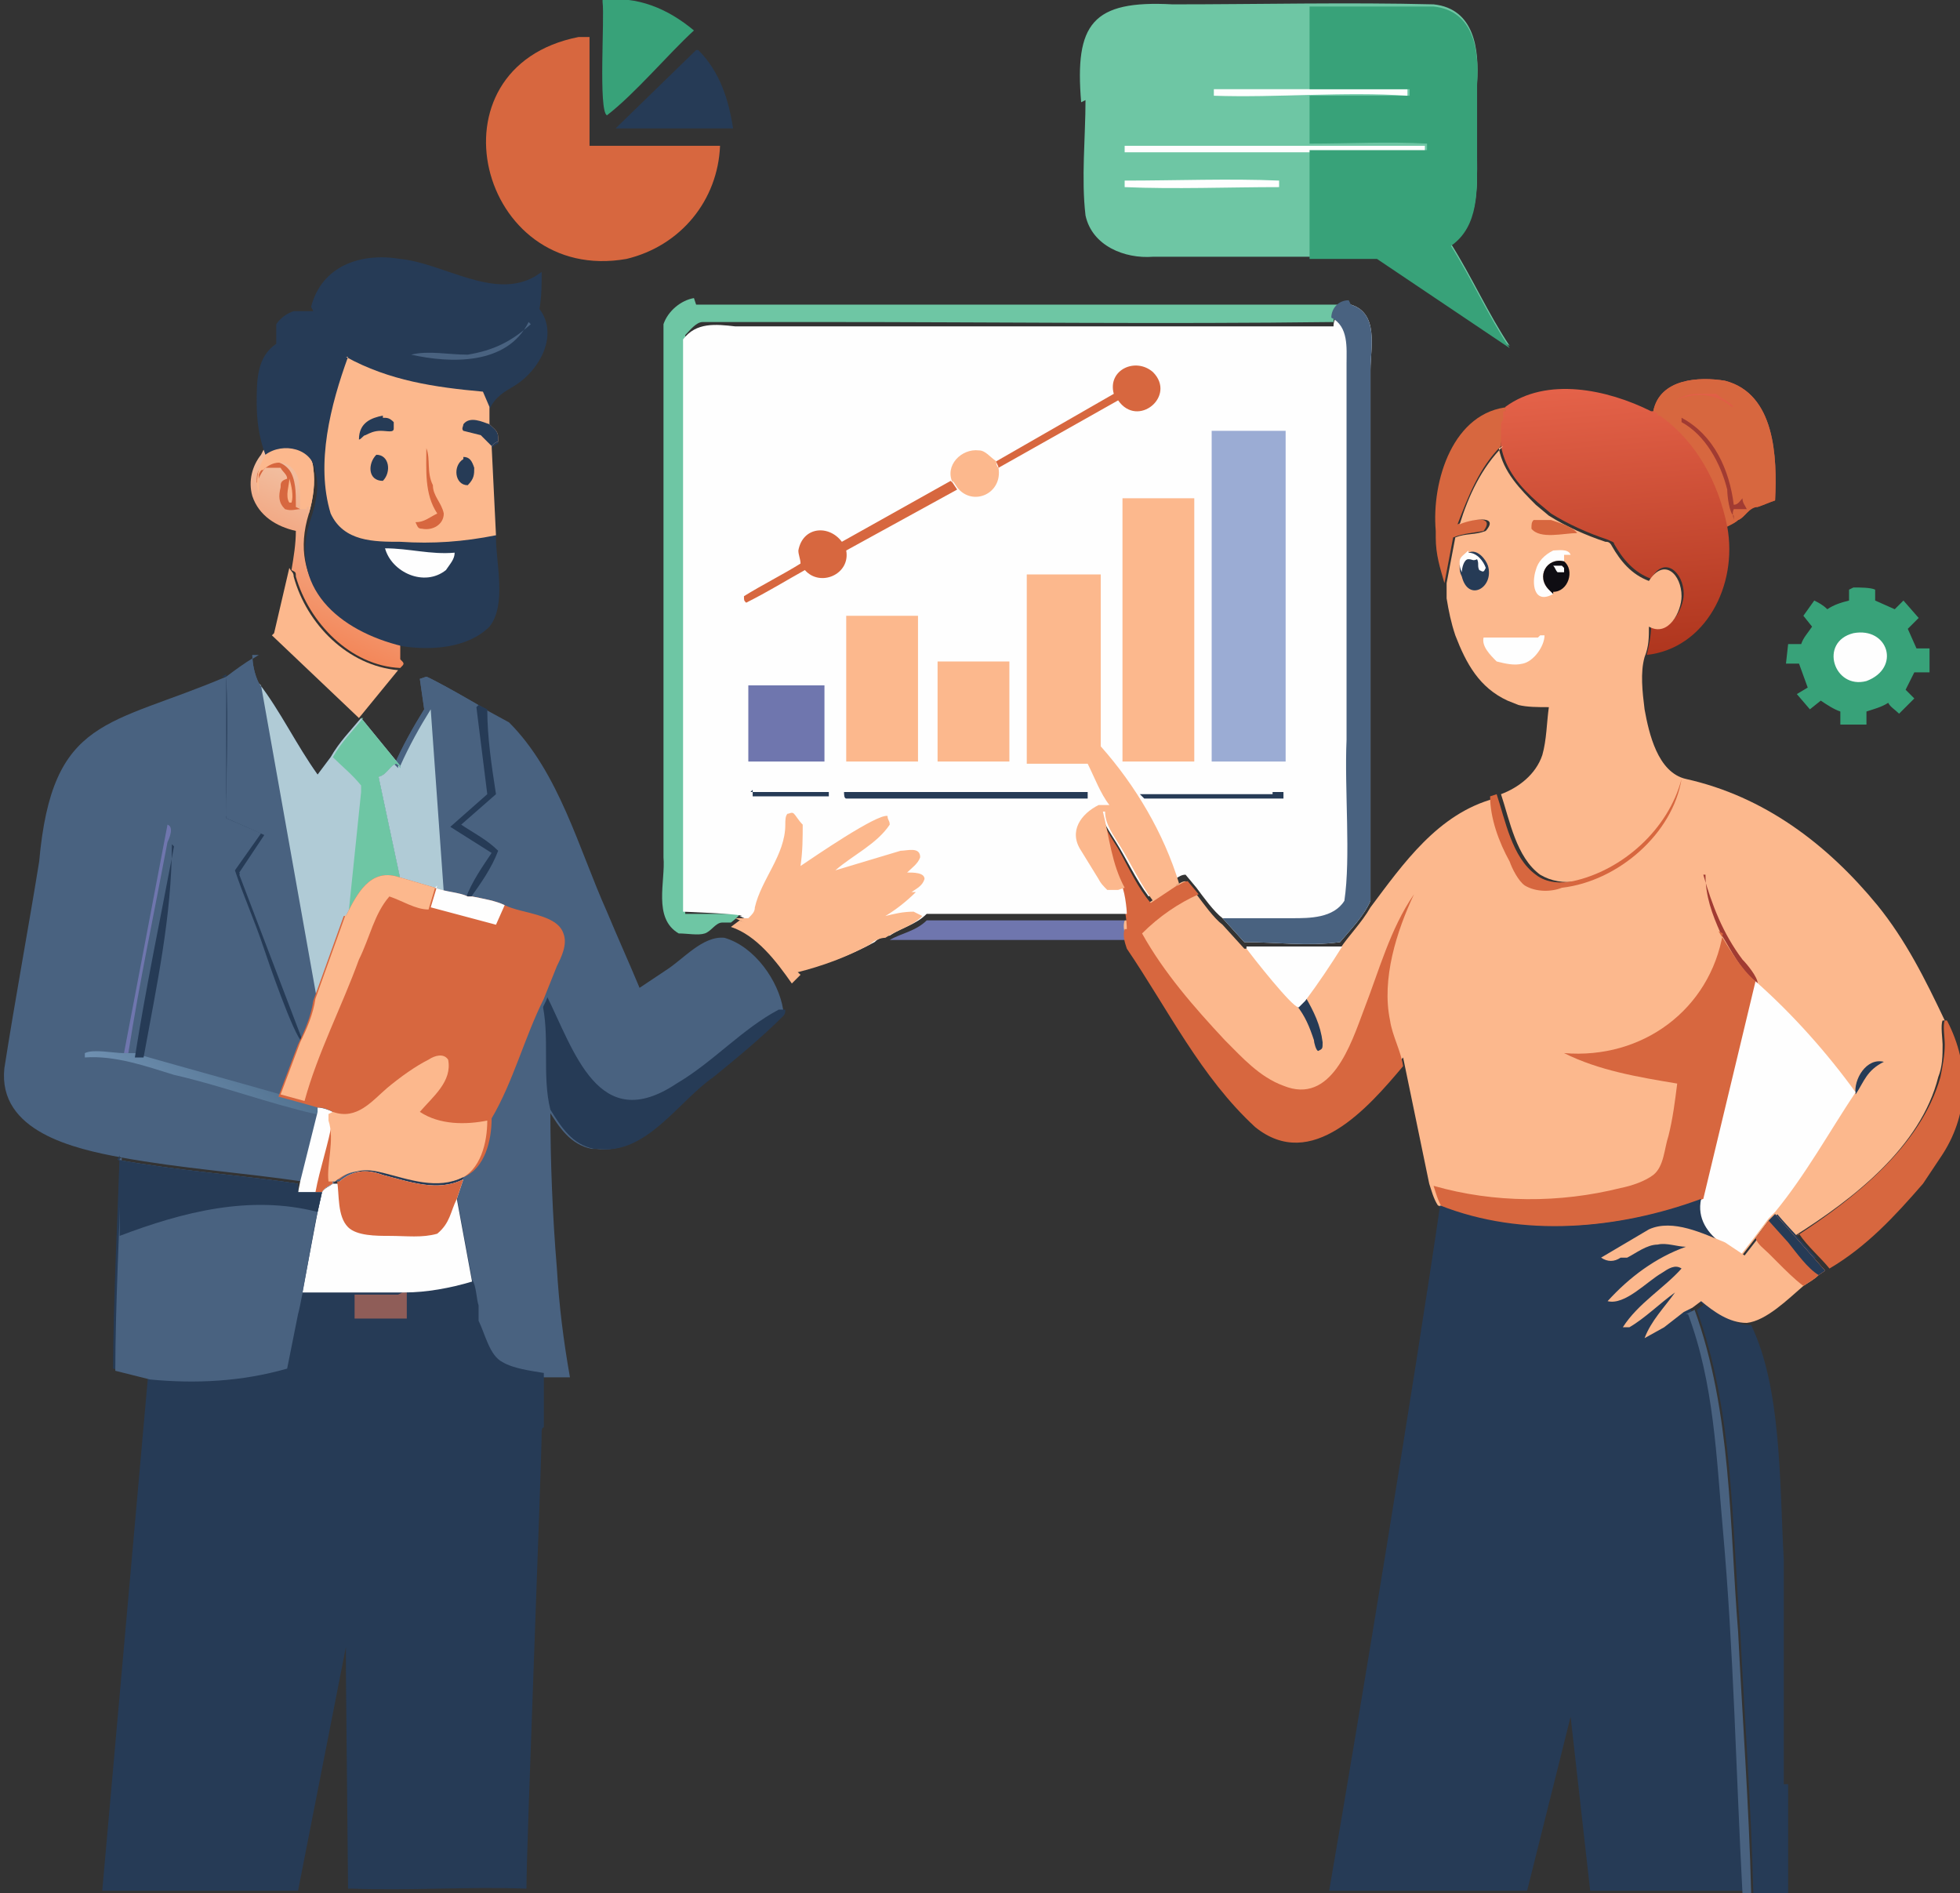<?xml version="1.0" encoding="UTF-8"?><svg id="a" xmlns="http://www.w3.org/2000/svg" xmlns:xlink="http://www.w3.org/1999/xlink" viewBox="0 0 90.1 87"><rect x="0" y="0" width="90.1" height="87" fill="#333333" stroke="none"/><defs><style>.e{fill:#fefefe;}.e,.f,.g,.h,.i,.j,.k,.l,.m,.n,.o,.p,.q,.r,.s,.t{stroke-width:0px;}.f{fill:url(#c);}.g{fill:#496280;}.h{fill:#8f5d58;}.i{fill:#9bacd4;}.j{fill:#6ec6a4;}.k{fill:#b0cbd6;}.l{fill:url(#b);}.m{fill:#fcb88d;}.n{fill:#38a279;}.o{fill:#0f0d13;}.p{fill:url(#d);}.q{fill:#d7673f;}.r{fill:#a13b32;}.s{fill:#6f76ae;}.t{fill:#263b56;}</style><linearGradient id="b" x1="13.8" y1="55.4" x2="16.3" y2="61.2" gradientTransform="translate(0 84.3) scale(1 -1)" gradientUnits="userSpaceOnUse"><stop offset="0" stop-color="#f3885b"/><stop offset="1" stop-color="#f2bd9e"/></linearGradient><linearGradient id="c" x1="76" y1="54.3" x2="75" y2="66.6" gradientTransform="translate(0 84.3) scale(1 -1)" gradientUnits="userSpaceOnUse"><stop offset="0" stop-color="#af361e"/><stop offset="1" stop-color="#e46249"/></linearGradient><linearGradient id="d" x1="10.8" y1="36.4" x2="7.7" y2="32.7" gradientTransform="translate(0 84.3) scale(1 -1)" gradientUnits="userSpaceOnUse"><stop offset="0" stop-color="#537391"/><stop offset="1" stop-color="#6f90b1"/></linearGradient></defs><path class="m" d="M33.6,42.6l.4-.3c1.2.4,1.9,1.7,2.8,2.5l-.4.4c-.7-1-1.6-2.2-2.8-2.6Z"/><path class="s" d="M42.6,42.3c3,0,6.1,0,9.1,0,0,.4,0,.6.1.9h-10.9c.5-.3,1.2-.4,1.7-.9Z"/><path class="t" d="M32.1,2.3h0c1,1,1.4,2.3,1.6,3.6-1.2,0-4.3,0-5.4,0l3.7-3.6Z"/><path class="q" d="M69.3,18.7h0s-.1.2-.1.2c0,.1,0,.2,0,.3h0c0,.2,0,.3,0,.4v.2c-.1.2-.2.4-.2.7-1,1-1.5,2.3-2,3.6.4-.2,1.8-.5,1.2.3-.5.1-.9.1-1.4.3l-.4,2.1h0c-.2-.7-.4-1.3-.4-2.1v-.3c-.2-2.3.8-5.5,3.4-5.7h0Z"/><path class="m" d="M12.6,29.1l.7-3h0c.1.2.2.2.2.4.6,2.2,2.5,4.1,4.8,4.3l-1.8,2.2-4-3.8Z"/><path class="n" d="M27.7,0c1.6-.2,3,.4,4.2,1.4-1.2,1.1-2.7,2.9-4,3.9-.4-.2-.1-4.5-.2-5.2Z"/><path class="l" d="M12.1,20.7c.8-.6,2.2-.3,2.3.8.1.7,0,1.4-.2,2.1-1,3.2,1.3,5.2,4.2,5.9v.8c.2.2.2.2,0,.4h0c-2.3-.1-4.2-2.1-4.8-4.2,0-.2,0-.2-.2-.3h0c.1-.6.2-1.2.2-1.8-.9-.2-1.7-.7-2-1.6-.2-.7,0-1.4.4-1.9h0Z"/><path class="q" d="M11.9,21.6c.4-.5,1-.5,1.4,0,.3.4.3,1.1.3,1.5v.2s.2.1.2.1c-.2,0-.4.1-.7,0-.3-.3-.3-.6-.2-1,0-.2,0-.3.3-.4,0-.2-.2-.3-.3-.5-.2,0-.5,0-.7,0-.2.2-.3.5-.4.7h0c0-.3,0-.4.1-.6Z"/><path class="m" d="M13.3,22c.1.3.2.8.1,1.1h-.1c0,0,0,0,0,0-.2-.3,0-.8,0-1.1Z"/><path class="m" d="M12.1,20.7c.8-.6,2.2-.3,2.3.8.1.7,0,1.4-.2,2.1h0c0-.1,0-.2,0-.3h-.1s0,.1,0,.1h-.1s0,0,0,0h-.2c0-.1,0-.3,0-.3,0-.5,0-1.2-.3-1.5-.4-.5-1-.4-1.4,0-.1,0-.1,0-.2.2h0c0,0,0,.1,0,.1,0,0,0,.2,0,.3h0c0,.3,0,.4,0,.5-.2-.7,0-1.4.4-1.9h0Z"/><path class="q" d="M82.6,56.8c2.6-1.7,5.7-4.1,6.6-7.3.1-.5.2-1,.2-1.5,0-.3-.1-.9,0-1.1h.1c1.1,2.1,1,4.4-.3,6.3l-.8,1.2c-1.3,1.5-2.6,2.9-4.3,3.9-.4-.5-1-1-1.4-1.6Z"/><path class="n" d="M85.2,27c.3,0,.8,0,1,.1v.5s.9.4.9.4l.4-.4.7.8-.5.5.4.9c.2,0,.4,0,.6,0v1.1c-.2,0-.5,0-.7,0l-.4.8.4.4-.7.7c-.2-.2-.4-.3-.5-.5-.3.2-.7.3-1,.4v.6c0,0-1.2,0-1.2,0v-.6c-.3-.1-.6-.3-.9-.5l-.5.4-.6-.7.5-.3-.4-1.1h-.6s.1-.9.1-.9h.6c.1-.3.3-.5.5-.8l-.4-.5.5-.7c.2.1.4.2.6.4.3-.2.6-.3,1-.4v-.5Z"/><path class="e" d="M85.2,29.1c1.6-.3,2.2,1.6.6,2.2-1.5.4-2.2-1.8-.6-2.2Z"/><path class="g" d="M22.5,51.5c1-1.7,1.5-3.7,2.4-5.5.3,1.6,0,3.4.4,5,0,2.4.1,4.9.3,7.3.1,1.7.3,3.3.6,5h-1.4c-.6-.2-1.3-.3-1.9-.6-.6-.4-.8-1.3-1-1.9v-.7c-.2-.3-.2-1-.4-1.1h0c0,0-.7-3.9-.7-3.9,0-.3.1-.6.3-.9,1-.5,1.3-1.7,1.3-2.7Z"/><path class="j" d="M32,14c10,0,20.1,0,30.1,0-.4,0-.8.4-.8.8-7.8.1-15.7,0-23.6,0-1.8,0-3.6,0-5.4,0-.3,0-.6.4-.8.6v26.6s2.6,0,2.6,0h-.1c0,.1-.4.4-.4.4-.1,0-.3,0-.4,0-.3,0-.5.4-.8.5-.3.1-.8,0-1.2,0-1.2-.7-.6-2.4-.7-3.5,0-1.8,0-3.6,0-5.3,0-5.6,0-11.3,0-17,0-.7,0-1.5,0-2.2.2-.6.8-1.1,1.4-1.2Z"/><path class="t" d="M82,82c0-3.4,0-6.9,0-10.3-.2-3.6-.1-7.9-1.5-10.8-.8,0-1.5-.5-2.1-1l-.4.3c1.7,4.7,1.6,9.8,2,14.8.2,4,.5,8,.6,12,.5,0,1,0,1.5,0h.1s0-3.9,0-3.9c0-.4,0-.8,0-1.1Z"/><path class="q" d="M26.6,1.7h.5s0,5,0,5h6c-.1,2.5-1.8,4.6-4.3,5.2-6.8,1.2-9.3-8.8-2.2-10.2Z"/><path class="f" d="M76,18.9c.3-1.5,2.1-1.6,3.3-1.4,2.3.6,2.4,3.5,2.3,5.5-.3.1-.5.2-.8.3-.4,0-.6.5-.9.6-.1.1-.3.2-.5.3h0c.5,2.7-1,5.6-3.7,5.9.1-.4.2-.9.2-1.3h0c.8.4,1.5-.8,1.5-1.5,0-1-.9-1.8-1.5-.7h0c-.8-.3-1.3-.9-1.7-1.6,0-.1-.1-.1-.3-.2-.9-.3-1.8-.7-2.6-1.2l-.6-.5c-.8-.7-1.5-1.5-1.7-2.6,0-.2,0-.4,0-.7v-.2c0-.1,0-.2.1-.3h0c0-.2,0-.3,0-.4h.1c0-.1,0-.2,0-.2,1.9-1.4,4.7-.8,6.7.2Z"/><path class="q" d="M76,18.9c.3-1.5,2.1-1.6,3.3-1.4,2.3.6,2.4,3.5,2.3,5.5-.3.1-.5.2-.8.3-.4,0-.6.5-.9.6-.1.1-.3.2-.5.3-.4-2-1.4-3.9-3.1-5.1h-.1c0,0,0-.1,0-.1.8-.9,2.4-1.2,3.4-.3h.1c-.3-.3-.6-.4-.8-.6-.3,0-.6,0-.9,0-.7,0-1.3.5-1.8.9h0Z"/><path class="r" d="M79.7,23.7h0c-.2-.1-.3-.9-.3-1.2-.3-1.2-1-2.5-2.1-3.1h0v-.2c1.5.8,2.2,2.4,2.4,4h0s0,0,0,0c.2,0,.3-.2.4-.3,0,.2.1.3.2.5h-.6c-.1.2,0,.4,0,.5,0,0,0-.1,0-.2Z"/><path class="m" d="M68.9,20.6c.2,1.1,1,1.9,1.7,2.6l.6.5c.8.5,1.7.9,2.6,1.2.1,0,.2,0,.3.2.4.7.9,1.3,1.7,1.6h0c.7-1.1,1.5-.3,1.5.7,0,.7-.6,1.9-1.5,1.4h0c0,.5,0,.9-.2,1.4-.2.7-.1,1.6,0,2.4.2,1.1.6,2.9,1.9,3.2h0c-.7,2.3-2.7,4.2-5,4.7-.6.1-1.2,0-1.7-.3-1.1-.8-1.4-2.5-1.8-3.7.8-.3,1.6-.9,1.9-1.8.2-.7.2-1.5.3-2.2-.5,0-1,0-1.4-.1l-.5-.2c-1.3-.6-1.9-1.7-2.4-3-.2-.6-.3-1.1-.4-1.7,0-.2,0-.5,0-.7h0s.4-2.1.4-2.1c.5-.2.9-.1,1.4-.3.7-.8-.8-.5-1.2-.3.4-1.3,1-2.6,2-3.6Z"/><path class="q" d="M70.4,23.9c.3,0,.6,0,.9,0,.3.1,1,.3,1.2.6h0c-.6,0-1.7.3-2.1-.2,0-.2,0-.3.1-.4Z"/><path class="e" d="M71.4,25.3c.2,0,.7-.1.8.2-.1,0-.2,0-.3,0,0,.1,0,.2,0,.3-.8-.2-1.3.7-.7,1.3l.2.2c-.9.5-1-.5-.8-1.1.1-.4.4-.7.8-.9Z"/><path class="o" d="M71.4,27.3l-.2-.2c-.6-.6-.1-1.5.7-1.3.5.4.2,1.4-.5,1.4Z"/><path class="e" d="M71.5,26h.3s.1.1.1.1v.2s-.3,0-.3,0c-.1-.1-.1-.2-.2-.3Z"/><path class="t" d="M67.5,25.4c.4-.2.8.3.9.6.3,1-.9,1.7-1.2.5-.1-.2-.1-.3-.1-.5,0-.2.2-.3.4-.5Z"/><path class="e" d="M67.5,25.4c.4,0,.7.4.8.7h0c-.1.2-.1.2-.3.1-.1-.2,0-.3-.1-.5-.2.1-.2,0-.4,0-.2,0-.3.4-.3.6-.1-.2-.1-.3-.1-.5,0-.2.2-.3.4-.5Z"/><path class="e" d="M70.8,29.2h.2c0,.5-.5,1.2-1,1.3-.4.1-.8,0-1.2-.1-.3-.3-.7-.7-.6-1.1h2.5Z"/><path class="g" d="M19.6,31.1c.3.1,2.6,1.4,2.7,1.5l1.1.6c2.3,2.3,3.2,5.8,4.5,8.7.5,1.2,1,2.3,1.5,3.5l1.2-.8c.8-.5,1.7-1.6,2.7-1.5,1.4.4,2.5,2,2.7,3.3,0,.1,0,.2-.1.3-1,1-2.1,1.9-3.2,2.8-1.6,1.1-3.1,3.6-5.3,3.3,0,0-.2,0-.2,0-1-.2-1.5-1-2-1.8-.4-1.6,0-3.4-.4-5,.2-.5.4-1,.6-1.5.2-.5.5-1,.3-1.5-.3-.9-2-.9-2.7-1.3-.4-.2-1-.3-1.5-.4h-.2c-.4-.2-1-.3-1.5-.4,0,0-1.7-.5-1.7-.5l-1-4.7c.4-.1.5-.5.8-.6,0,0,.1.1.2.2h0s0-.1,0-.1c.4-.9.9-1.8,1.4-2.6l-.2-1.4Z"/><path class="t" d="M25.1,45.7c1.3,2.6,2.4,6.5,6,4.1,1.7-1,3-2.5,4.7-3.4.1,0,.2,0,.3,0,0,.1,0,.2-.1.3-1,1-2.1,1.9-3.2,2.8-1.6,1.1-3.1,3.6-5.3,3.3,0,0-.2,0-.2,0-1-.2-1.5-1-2-1.8-.4-1.6,0-3.4-.4-5v-.3Z"/><path class="g" d="M19.6,31.1c.3.1,2.6,1.4,2.7,1.5,0,1.3.2,2.6.4,3.9l-1.6,1.4c.6.4,1.2.7,1.7,1.2-.3.8-.8,1.5-1.3,2.2h-.2c-.4-.2-1-.3-1.5-.4,0,0-1.7-.5-1.7-.5l-1-4.7c.4-.1.5-.5.8-.6,0,0,.1.1.2.2h0s0-.1,0-.1c.4-.9.9-1.8,1.4-2.6l-.2-1.4Z"/><path class="t" d="M22,32.4l.4.2c0,1.3.2,2.6.4,3.9l-1.6,1.4c.6.4,1.2.7,1.7,1.2-.3.8-.8,1.5-1.3,2.2h-.2c.3-.8.8-1.5,1.2-2.1l-1.9-1.2,1.7-1.5-.5-4Z"/><path class="k" d="M18.4,35.2c.4-.9.9-1.8,1.4-2.6l.6,8.4c-.3,0-1.8-.5-2.1-.6l-1-4.7c.4-.1.5-.5.8-.6,0,0,.1.1.2.2h0s0-.1,0-.1Z"/><path class="t" d="M14.3,14.1c.5-1.9,2.3-2.5,4.1-2.2,2,.2,4.3,1.9,6.2.8l.3-.2c0,.6,0,1.1-.1,1.7.9,1.2,0,2.8-1.1,3.5-.5.3-.9.5-1.2,1.1,0,.3,0,.5,0,.8.2.2.4.3.4.6v.2c-.1,0-.2.1-.3.2l.2,4.1c0,1.2.5,3.1-.3,4.1-1,1-2.7,1.1-4,.9-2.9-.7-5.3-2.7-4.2-5.9.2-.6.4-1.4.2-2.1-.1-1.1-1.5-1.4-2.3-.8-.3-.8-.4-1.6-.4-2.4,0-1,0-2.1.9-2.7,0-.3,0-.6,0-.9.2-.3.5-.5.8-.6.3,0,.6,0,.9,0Z"/><path class="g" d="M24.3,14.8h0c-1,2-3.6,1.9-5.4,1.5h0c.8-.2,1.7,0,2.6,0,1.2-.2,2-.6,2.9-1.4Z"/><path class="e" d="M17.7,25.2c1.1,0,2.1.3,3.2.2,0,.3-.2.5-.4.8-1,.8-2.5.1-2.8-1Z"/><path class="m" d="M15.9,16.4c2,1.1,4.1,1.4,6.3,1.6l.3.7c0,.3,0,.5,0,.8.2.2.4.3.4.6v.2c-.1,0-.2.1-.3.2l.2,4.1c-1.5.3-2.9.4-4.4.3-1.2,0-2.6,0-3.2-1.3-.7-2.3,0-5,.8-7.2Z"/><path class="t" d="M17.3,20.9c.6,0,.7.8.3,1.2-.7,0-.7-.8-.3-1.2Z"/><path class="t" d="M21.3,21c.3,0,.4.2.5.5,0,.3,0,.5-.3.8-.6,0-.7-.9-.2-1.2Z"/><path class="t" d="M17.6,19.2c.2,0,.3,0,.5.2v.3c0,.2-.3.1-.6.1-.3,0-.5.1-.7.2-.1,0-.2.2-.3.2h0c0-.8.6-1,1.1-1.1Z"/><path class="t" d="M22.1,20l-.8-.2c-.1-.1,0-.2,0-.3.3-.4.9-.1,1.2,0,.2.2.4.3.4.6v.2c-.1,0-.2.1-.3.2l-.4-.4Z"/><path class="q" d="M19.6,20.6c.2.5,0,1.1.3,1.7,0,.5.4.8.5,1.3,0,.5-.5.8-1,.7-.2,0-.2-.1-.3-.3h0c.4,0,.6-.2,1-.4-.6-.9-.5-2-.5-3.1Z"/><path class="j" d="M49.7,4.7c-.3-3.6.5-4.7,4.2-4.5,4,0,8-.1,12,0,1.9.2,2.1,2.1,2,3.6,0,1.1,0,2.3,0,3.4,0,1.4.1,3.1-1.2,4h0c1,1.6,1.7,3.2,2.7,4.7l-6.1-4.1c-3.4,0-7,0-10.3,0-1.3.1-2.8-.5-3.1-1.9-.2-1.7,0-3.6,0-5.3Z"/><path class="e" d="M51.7,8.3c2.4,0,4.8-.1,7.1,0v.3c-2.3,0-4.8.1-7.1,0v-.3Z"/><path class="e" d="M60.1,4.1c1.5,0,3.1,0,4.6,0,0,.1,0,.2,0,.3-2.9-.2-6,.1-8.9,0,0-.1,0-.1,0-.3,1.4,0,2.8,0,4.2,0Z"/><path class="e" d="M60.1,6.7c1.8,0,3.6,0,5.4,0,0,.1,0,.2,0,.3-4.6,0-9.2,0-13.8,0,0-.1,0-.2,0-.3h8.3Z"/><path class="n" d="M65.9.3c1.9.2,2.1,2.1,2,3.6,0,1.1,0,2.3,0,3.4,0,1.4.1,3.1-1.2,4h0c1,1.6,1.7,3.2,2.7,4.7l-6.1-4.1h-3.1s0-5,0-5c1.8,0,3.6,0,5.4,0,0-.1,0-.2,0-.3-1.8-.1-3.6,0-5.4,0v-2.2s4.6,0,4.6,0c0-.1,0-.2,0-.3-1.5,0-3.1,0-4.6,0V.3s5.8,0,5.8,0Z"/><path class="g" d="M11.6,30.1c0,.4.1.9.3,1.3,1,1.3,1.7,2.8,2.7,4.2l.6-.8c.4-.7.9-1.2,1.4-1.8l1.8,2.2h0c0,.1,0,.1,0,.1,0,0-.1-.2-.2-.2-.3.1-.4.5-.8.6l1,4.7,1.7.5c.4.2,1.1.2,1.5.4h.2c.5.1,1.1.2,1.5.4.8.4,2.4.4,2.7,1.3.2.5-.1,1.1-.3,1.5-.2.5-.4,1-.6,1.5-.9,1.8-1.4,3.8-2.4,5.5,0,1-.3,2.3-1.3,2.7-1.2.5-2.5,0-3.7-.2-.8-.3-1.4-.2-2,.3h-.3c-.2.3-.4.4-.5.5h-.3s-.8,0-.8,0h0c0,0,.1-.5.1-.5-2.7-.4-5.6-.6-8.3-1.1-2.2-.4-5.7-1.2-5.4-4.1.5-3.2,1.1-6.4,1.6-9.5.6-6.7,3.2-6.2,8.6-8.5h.2c.4-.4.8-.7,1.3-1Z"/><path class="s" d="M5.7,48.4l2-10.5h0c.3.1.1.6,0,.8-.6,3.2-1.3,6.5-1.8,9.7-.1,0-.2,0-.4,0Z"/><path class="p" d="M14.5,51.2c-2.2-.5-4.3-1.3-6.5-1.8-1.3-.4-2.7-.9-4.1-.8,0-.1,0-.1,0-.2.4-.2,1.3,0,1.8,0,.1,0,.2,0,.4,0,.1,0,.3,0,.4.1,2.1.6,4.3,1.2,6.4,1.8l1.1.3.7.2v.3Z"/><path class="t" d="M10.2,31.1h.2c.2,2.1,0,4.3,0,6.4l1.8.8-1.2,1.8,2.9,7.6v.2c-.4-.3-1.6-3.8-1.8-4.4-.4-1.2-.9-2.3-1.3-3.5l1.2-1.7-1.6-.7v-6.6Z"/><path class="t" d="M7.9,38.8c0,3.3-.7,6.5-1.3,9.8h0c-.1,0-.3,0-.4,0,.5-3.2,1.2-6.5,1.8-9.7Z"/><path class="e" d="M14.6,50.9c.2,0,.5.1.7.2,0,.1,0,.2,0,.3.2,1-.2,2,0,3-.2.1-.4.2-.5.4h-.3s-.8,0-.8,0h0c0,0,.1-.5.1-.5l.8-3.2v-.3Z"/><path class="q" d="M15.3,51.4c.2,1-.2,2,0,3-.2.1-.4.2-.5.4h-.3c.2-1.1.6-2.2.8-3.4Z"/><path class="g" d="M11.6,30.1c0,.4.1.9.3,1.3l2.6,14.6c0,.6-.4,1.2-.6,1.8l-2.9-7.6,1.2-1.8-1.8-.8c0-2.2.1-4.4,0-6.5.4-.3.8-.6,1.3-.9Z"/><path class="k" d="M11.9,31.4c1,1.3,1.7,2.8,2.7,4.2l.6-.8c.4-.7.9-1.2,1.4-1.8l1.8,2.2h0c0,.1,0,.1,0,.1,0,0-.1-.2-.2-.2-.3.1-.4.5-.8.6l1,4.7c-1.3-.4-1.9.8-2.4,1.8l-1.4,3.9-2.6-14.6Z"/><path class="j" d="M16.6,33l1.8,2.2h0c0,.1,0,.1,0,.1,0,0-.1-.2-.2-.2-.3.1-.4.5-.8.6l1,4.7c-1.3-.4-1.9.8-2.4,1.8l.6-5.8c0,0,0-.2,0-.3-.4-.5-.9-.9-1.3-1.3.4-.7.9-1.2,1.4-1.8Z"/><path class="q" d="M15.9,42.1c.5-1,1.1-2.2,2.4-1.8l1.7.5c.4.2,1.1.2,1.5.4h.2c.5.1,1.1.2,1.5.4.8.4,2.4.4,2.7,1.3.2.5-.1,1.1-.3,1.5-.2.5-.4,1-.6,1.5-.9,1.8-1.4,3.8-2.4,5.5,0,1-.3,2.3-1.3,2.7-1.2.5-2.5,0-3.7-.2-.8-.3-1.4-.2-2,.3h-.3c-.1-.8.3-1.9,0-2.8,0-.1,0-.2,0-.3-.2-.1-.4-.2-.7-.2l-.7-.2-1.1-.3.9-2.4c.3-.6.6-1.3.7-2l1.4-3.9Z"/><path class="e" d="M20,40.8c.5.2,1.1.2,1.5.4h.2c.5.1,1.1.2,1.5.4l-.4.9-3-.8.3-1Z"/><path class="m" d="M15.9,42.1c.5-1,1.1-2.2,2.4-1.8l1.7.5-.3,1c-.6,0-1.2-.4-1.8-.6-.7.8-.9,1.9-1.4,2.9-.8,2.2-1.9,4.3-2.5,6.5l-1.1-.3.9-2.4c.3-.6.6-1.3.7-2l1.4-3.9Z"/><path class="m" d="M15.3,51.1c1.1.4,1.8-.5,2.5-1.1.6-.5,1.3-1,1.9-1.3.3-.2.7-.3.9,0,.2,1-.7,1.7-1.3,2.4.9.6,2.1.6,3.1.4,0,1-.3,2.3-1.3,2.7-1.2.5-2.5,0-3.7-.2-.8-.3-1.4-.2-2,.3h-.3c-.1-.8.3-1.9,0-2.8,0-.1,0-.2,0-.3Z"/><path class="m" d="M77.5,35.8c3.6.8,6.5,3,8.8,5.8,1.3,1.6,2.2,3.4,3.1,5.3h-.1c-.1.2,0,.9,0,1.1,0,.5,0,1-.2,1.5-.8,3.2-3.9,5.6-6.6,7.3l-.9-1-.3.3-.6.8-.7.9-.9-.6c-.7-.5-1.2-1.2-1-2.1-3.8,1.4-8.2,1.8-12,.3-.2-.3-.3-.7-.4-1l-1.2-5.8c-1.6,1.9-4.2,4.9-6.8,2.8-2.5-2.3-4-5.4-5.9-8.2-.1-.3-.2-.6-.1-.9h.1c0-.3-.1-1.3-.3-1.4h0c-.6-1.2-.7-2.4-1-3.5,0,0,0,0,.1,0,0,.6.4,1.1.7,1.6.5.9.9,1.8,1.5,2.5l1.2-.8c.1,0,.3-.2.5-.2l.5.6c.3.4.8,1.1,1.2,1.4l1,1.1c1.5,0,2.9,0,4.4,0,.4-.6,1-1.2,1.4-1.9,1.5-2,3.1-4.3,5.7-5h0c.4,1.2.7,2.8,1.8,3.7.5.4,1.2.4,1.7.3,2.3-.5,4.4-2.4,5-4.7h0Z"/><path class="t" d="M85.3,50.3c-.1-.7.5-1.7,1.3-1.5h0c-.8.4-.9.9-1.3,1.5Z"/><path class="t" d="M60,45.8c.4.7.7,1.3.8,2.1h0c0,.3,0,.3-.2.4-.1,0-.2-.4-.2-.5-.2-.6-.4-1.1-.8-1.6l.3-.3Z"/><path class="r" d="M78.3,40.2c.4,1.4.9,2.7,1.8,3.9.2.2.7.8.7,1.1-.8-.6-1.2-1.5-1.7-2.3-.4-.9-.7-1.7-.7-2.7Z"/><path class="q" d="M68.8,36.5c.4,1.2.7,2.9,1.8,3.7.5.4,1.2.4,1.7.3,2.3-.5,4.4-2.4,5-4.7h0c-.4,2.5-2.9,4.7-5.5,5-.5.2-1.2.2-1.7-.1-.3-.2-.6-.8-.7-1.1-.5-.9-.9-2-.9-3h0Z"/><path class="e" d="M57.3,43.5c1.5,0,2.9,0,4.4,0-.5.8-1.1,1.7-1.7,2.5l-.3.3c-.3,0-2.1-2.3-2.4-2.7Z"/><path class="q" d="M50.6,37.4c0,0,0,0,.1,0,0,.6.4,1.1.7,1.6.5.9.9,1.8,1.5,2.5l1.2-.8c.1,0,.3-.2.5-.2l.5.6c-.9.4-1.8,1-2.6,1.8,1,1.8,2.4,3.4,3.8,4.9.8.8,1.6,1.7,2.7,2.1,2.2.9,3.1-1.9,3.7-3.5.7-1.8,1.2-3.7,2.3-5.3h0c-.8,1.7-1.5,3.9-1.1,5.8.1.7.5,1.4.6,2.1-1.6,1.9-4.2,4.9-6.8,2.8-2.5-2.3-4-5.4-5.9-8.2-.1-.3-.2-.6-.1-.9h.1c0-.3-.1-1.3-.3-1.4h0c-.6-1.2-.7-2.4-1-3.5Z"/><path class="e" d="M80.7,45.1c1.7,1.5,3.3,3.3,4.6,5.1-1.2,1.8-2.3,3.8-3.7,5.5l-.3.3-.6.8-.7.9-.9-.6c-.7-.5-1.2-1.2-1-2.1h0s2.4-10,2.4-10Z"/><path class="q" d="M79,42.8c.5.8,1,1.7,1.7,2.3h0s-2.4,10-2.4,10h0c-3.8,1.4-8.2,1.8-12,.4-.2-.3-.3-.7-.4-1,2.8.8,5.8.8,8.6.1.5-.1,1.1-.3,1.5-.6.5-.4.5-1.2.7-1.8.2-.8.3-1.6.4-2.4-1.8-.3-3.6-.6-5.2-1.4,3.6.3,6.7-2,7.3-5.5Z"/><path class="t" d="M83.5,57.8c-.5-.6-1.3-1.4-1.8-2l-.3.3-.6.8-.7.9-.9-.6c-.7-.5-1.2-1.2-1-2.1-3.8,1.4-8.2,1.8-12,.3-1.2,8.2-3.7,23.4-5.1,31.5,3,0,6.1,0,9.1,0l2-8,.9,8h.1c2.9,0,5.8,0,8.6,0-.5,0-1,0-1.5,0-.1-4-.3-8-.6-12-.4-5-.3-10.1-2-14.8l.4-.3c.6.5,1.3,1,2.1,1,.9-.1,1.9-1.1,2.6-1.7.2-.1.5-.3.7-.5l.3-.2c-.1-.2-.3-.4-.5-.5Z"/><path class="g" d="M77.5,60.4l.4-.2c1.7,4.7,1.6,9.8,2,14.8.2,4,.5,8,.6,12,.5,0,1,0,1.5,0-2.9,0-5.8,0-8.6,0,1.9,0,3.9,0,5.9,0h.8c-.3-5.6-.4-11.1-.9-16.7-.3-3.3-.4-6.7-1.6-9.9Z"/><path class="m" d="M81.6,55.8c.7.8,1.6,1.8,2.3,2.6l-.3.2c-.2.2-.4.3-.7.5-.7.6-1.7,1.6-2.6,1.7-.8,0-1.5-.5-2.1-1l-.4.3-.4.2-.9.7-.9.5c.3-.8.9-1.4,1.4-2.1-.7.5-1.4,1.2-2.1,1.6-.1,0-.2,0-.3,0h0c.7-1.1,1.9-1.8,2.7-2.7h0c-.3-.2-.6,0-.9.2-.7.4-1.7,1.5-2.5,1.3h0c1-1.1,2.2-2,3.6-2.5-.4,0-.9-.2-1.3-.1-.5,0-1,.4-1.4.6h-.3c-.3.2-.6.2-.9,0l2.2-1.3c1.1-.5,2.5.2,3.5.6l.9.6.7-.9.6-.8.3-.3Z"/><path class="q" d="M81.6,55.8c.7.8,1.6,1.8,2.3,2.6l-.3.2c-.2.2-.4.3-.7.5-.4-.3-.8-.7-1.2-1.1l-.4-.4c-.2-.2-.5-.4-.6-.7l.6-.8.3-.3Z"/><path class="t" d="M81.6,55.8c.7.8,1.6,1.8,2.3,2.6l-.3.2c-.5-.3-1-1-1.4-1.5l-.9-1,.3-.3Z"/><path class="t" d="M5.4,53.3c2.7.5,5.6.7,8.3,1.1v.4c-.1,0,0,0,0,0h.8s.3,0,.3,0c.1-.2.4-.3.5-.4h.3c.6-.7,1.2-.7,2-.5,1.2.3,2.5.8,3.7.2-.1.3-.2.6-.3.9l.7,3.8h0c.2.3.2.9.3,1.2v.7c.3.6.5,1.6,1.1,1.9.5.3,1.3.4,1.9.5v2.5c-.1,0-.1.2-.1.2,0,1.5-.7,19-.7,21-2.7-.1-5.4.1-8,0h-.2s-.1-10.1-.1-10.1v-1c0,0-2.2,11.2-2.2,11.2H4.7c.5-5.7,1.6-17.9,2.1-23.6l-1.6-.4c0-2.8.2-6.9.3-9.8Z"/><path class="h" d="M18.5,59.4h.2c0,0,0,.2,0,.2v1c-.8,0-1.6,0-2.4,0,0-.4,0-.7,0-1.1.6,0,1.4,0,2,0Z"/><path class="e" d="M15.6,54.3c.6-.5,1.2-.6,2-.3,1.2.3,2.5.8,3.7.2-.1.3-.2.6-.3.9l.7,3.8h0c-1,.3-2.1.5-3.1.5h-4.7c0,0,.7-3.7.7-3.7l.2-.9c.1-.2.4-.3.5-.4h.3Z"/><path class="q" d="M15.6,54.3c.6-.5,1.2-.6,2-.3,1.2.3,2.5.8,3.7.2-.1.3-.2.6-.3.9-.3.6-.3,1.1-.9,1.6-.7.2-1.4.1-2.2.1-.6,0-1.5,0-1.9-.4-.5-.5-.4-1.5-.5-2.1Z"/><path class="g" d="M5.4,53.3c2.7.5,5.6.7,8.3,1.1v.4c-.1,0,0,0,0,0h.8s.3,0,.3,0l-.2.9c-.2.8-.7,4-.9,4.7l-.5,2.5c-2.1.6-4.2.7-6.3.5l-1.6-.4c0-2.8.2-6.9.3-9.8Z"/><path class="t" d="M5.4,53.3c2.7.5,5.6.7,8.3,1.1v.4c-.1,0,0,0,0,0h.8s.3,0,.3,0l-.2.9c-3.1-.8-6.2,0-9.1,1.1,0-.3,0-.6,0-.9v-2.7Z"/><path class="e" d="M62.1,14c1.3.4.9,2,.9,3,0,8.1,0,16.3,0,24.4-.3.7-.9,1.3-1.4,1.9-1.5.2-2.9,0-4.4,0l-1-1.1c-.4-.3-.9-1-1.2-1.4l-.5-.6c-.2,0-.3.1-.5.2l-1.2.8c-.6-.8-1-1.7-1.5-2.5-.3-.5-.7-1-.7-1.6,0,0,0,0-.1,0,.3,1.2.4,2.4,1,3.5h0c.2.2.3,1.2.3,1.4h-.1c-3,0-6.1,0-9.1,0-.5.5-1.1.6-1.7,1-.2,0-.5.1-.7.3-1.1.6-2.2,1-3.4,1.3-1-.8-1.6-2-2.8-2.5h.1c0-.1-2.7-.2-2.7-.2V15.6c.6-.8,1.5-.7,2.4-.6,1.3,0,2.6,0,3.9,0,7.9,0,15.8,0,23.6,0,0-.4.3-.8.8-.8Z"/><path class="t" d="M34.5,36.4c1.2,0,2.4,0,3.6,0v.2s0,0,0,0c-1.2,0-2.4,0-3.5,0,0-.1,0-.1,0-.3Z"/><path class="t" d="M58.5,36.4c.2,0,.4,0,.5,0,0,.1,0,.2,0,.3h-6.2s-.2,0-.2,0c0,0-.1-.1-.2-.2,2,0,4.1,0,6.1,0Z"/><path class="t" d="M38.8,36.4c3.7,0,7.5,0,11.2,0v.3s-11.1,0-11.1,0c-.1,0-.1-.2-.1-.3Z"/><path class="m" d="M43.8,22.2c-.4-.8.4-1.6,1.2-1.5.3,0,.5.3.8.5,0,.1,0,.2.1.3.2,1.2-1.2,1.8-1.9.9l-.2-.3Z"/><path class="q" d="M45.8,21.2l5.4-3.1c-.3-1.1,1-1.7,1.8-1,1.1,1.1-.7,2.6-1.6,1.3l-5.5,3.1c0-.1-.1-.2-.1-.3Z"/><path class="q" d="M43.8,22.2l.2.3-5.1,2.8c.2,1.1-1.2,1.7-1.9.9-.9.5-1.7,1-2.7,1.5-.1-.1-.1-.1-.1-.3.8-.5,1.8-1,2.6-1.5,0-.2-.1-.4-.1-.6.2-1.1,1.4-1.2,2-.4l5-2.8Z"/><path class="s" d="M34.4,31.5h3.5s0,3.5,0,3.5h-3.5s0-3.5,0-3.5Z"/><path class="m" d="M43.1,30.4h3.3s0,4.6,0,4.6h-3.3s0-4.6,0-4.6Z"/><path class="m" d="M38.9,28.3h3.3s0,6.7,0,6.7c-1.1,0-2.2,0-3.3,0v-6.7Z"/><path class="g" d="M62.1,14c1.3.4.9,2,.9,3,0,8.1,0,16.3,0,24.4-.3.7-.9,1.3-1.4,1.9-1.5.2-2.9,0-4.4,0l-1-1.1c1.1,0,2.1,0,3.2,0,.8,0,1.9,0,2.4-.8.3-2,0-5.1.1-7.4,0-5.8,0-11.5,0-17.3,0-.7.1-1.7-.7-2.1,0-.4.3-.8.8-.8Z"/><path class="m" d="M34.2,42.2h.2c.2-.2.3-.3.3-.5.3-1.3,1.4-2.4,1.4-3.8,0-.2,0-.4.1-.5.1,0,.2-.1.3,0,.1.1.2.3.4.5,0,.6,0,1.2-.1,1.9.6-.4,3.5-2.4,4-2.3,0,.2.1.2.1.4-.6.9-1.7,1.4-2.5,2.1h0c0,0,3-.9,3-.9.3,0,.9-.2.9.3-.1.3-.4.5-.6.7.3,0,.8,0,.8.3-.1.3-.3.4-.6.6,0,0,.1,0,.2,0-.4.4-.9.8-1.4,1.1.4-.1.8-.2,1.3-.2l.4.2c-.5.5-1.1.6-1.7,1-.2,0-.5.1-.7.3-1.1.6-2.2,1-3.4,1.3-1-.8-1.6-2-2.8-2.5h.1Z"/><path class="m" d="M52.2,22.9h2.7c0,4,0,8.1,0,12.1-.2,0-3,0-3.3,0v-12.1s.6,0,.6,0Z"/><path class="m" d="M47.3,26.4h3.3s0,7.9,0,7.9c1.6,1.8,2.9,4,3.6,6.3l-1.2.8c-.6-.8-1-1.7-1.5-2.5-.3-.5-.7-1-.7-1.6,0,0,0,0-.1,0,.3,1.2.4,2.4,1,3.5h0c0,0-.3.1-.3.1-.2,0-.3,0-.5,0-.2-.2-.3-.3-.4-.5l-.8-1.3c-.6-.9,0-1.7.8-2.1h.3c0,0,.1,0,.2,0-.4-.5-.7-1.3-1-1.9h-2.8s0-8.7,0-8.7Z"/><path class="i" d="M55.8,19.8h3.3s0,15.2,0,15.2h-3.4s0-15.2,0-15.2Z"/></svg>